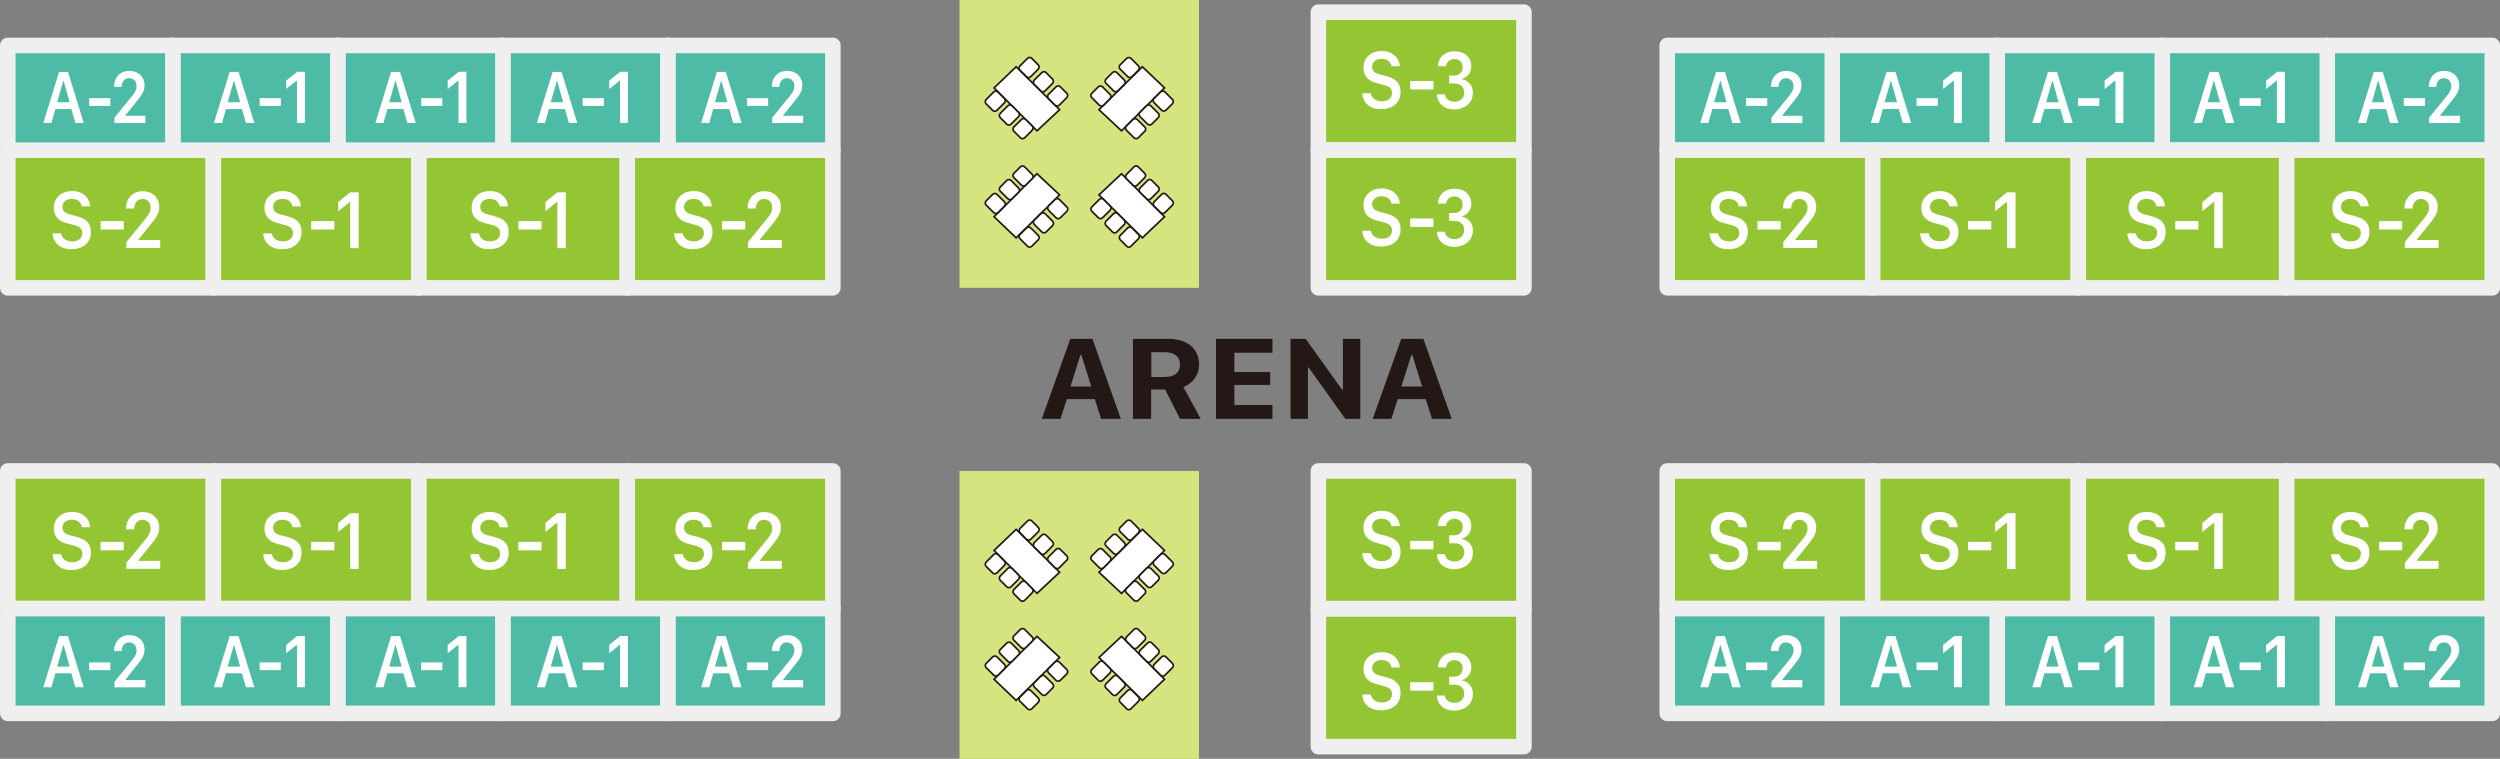 <?xml version="1.0" encoding="UTF-8"?>
<svg id="_レイヤー_2" data-name="レイヤー_2" xmlns="http://www.w3.org/2000/svg" viewBox="0 0 333.1 101.1">
  <rect x="0" y="0" width="333.1" height="101.1" fill="#808080" stroke="none"/>
  <defs>
    <style>
      .cls-1 {
        fill: #4ebba6;
      }

      .cls-1, .cls-2 {
        stroke: #efefef;
        stroke-linecap: round;
        stroke-linejoin: round;
        stroke-width: 2.07px;
      }

      .cls-3 {
        fill: #d6e480;
      }

      .cls-4 {
        fill: #231815;
      }

      .cls-5 {
        stroke: #231815;
        stroke-miterlimit: 10;
        stroke-width: .23px;
      }

      .cls-5, .cls-6 {
        fill: #fff;
      }

      .cls-2 {
        fill: #94c634;
      }
    </style>
  </defs>
  <g id="design">
    <g>
      <g>
        <g>
          <rect class="cls-2" x="1.04" y="20.01" width="27.39" height="18.34"/>
          <rect class="cls-2" x="28.42" y="20.01" width="27.39" height="18.34"/>
          <rect class="cls-2" x="55.81" y="20.01" width="27.77" height="18.34"/>
          <rect class="cls-2" x="83.58" y="20.01" width="27.39" height="18.34"/>
        </g>
        <g>
          <rect class="cls-2" x="1.04" y="62.75" width="27.39" height="18.34"/>
          <rect class="cls-2" x="28.42" y="62.75" width="27.39" height="18.34"/>
          <rect class="cls-2" x="55.81" y="62.75" width="27.77" height="18.34"/>
          <rect class="cls-2" x="83.58" y="62.75" width="27.39" height="18.34"/>
        </g>
        <g>
          <rect class="cls-1" x="88.98" y="6.05" width="21.99" height="13.96"/>
          <rect class="cls-1" x="66.99" y="6.05" width="21.99" height="13.96"/>
          <rect class="cls-1" x="45.01" y="6.05" width="21.99" height="13.96"/>
          <rect class="cls-1" x="23.02" y="6.05" width="21.99" height="13.96"/>
          <rect class="cls-1" x="1.04" y="6.05" width="21.99" height="13.96"/>
        </g>
        <g>
          <rect class="cls-1" x="88.98" y="81.09" width="21.99" height="13.96"/>
          <rect class="cls-1" x="66.99" y="81.09" width="21.99" height="13.96"/>
          <rect class="cls-1" x="45.01" y="81.09" width="21.99" height="13.96"/>
          <rect class="cls-1" x="23.02" y="81.09" width="21.99" height="13.96"/>
          <rect class="cls-1" x="1.04" y="81.09" width="21.99" height="13.96"/>
        </g>
        <g>
          <rect class="cls-2" x="222.14" y="62.75" width="27.39" height="18.34"/>
          <rect class="cls-2" x="249.52" y="62.75" width="27.39" height="18.34"/>
          <rect class="cls-2" x="276.91" y="62.75" width="27.77" height="18.34"/>
          <rect class="cls-2" x="304.68" y="62.75" width="27.39" height="18.34"/>
        </g>
        <g>
          <rect class="cls-1" x="310.08" y="6.05" width="21.99" height="13.96"/>
          <rect class="cls-1" x="288.1" y="6.05" width="21.99" height="13.96"/>
          <rect class="cls-1" x="266.11" y="6.05" width="21.99" height="13.96"/>
          <rect class="cls-1" x="244.12" y="6.05" width="21.99" height="13.96"/>
          <rect class="cls-1" x="222.14" y="6.05" width="21.99" height="13.96"/>
        </g>
        <g>
          <rect class="cls-1" x="310.08" y="81.09" width="21.99" height="13.96"/>
          <rect class="cls-1" x="288.1" y="81.09" width="21.99" height="13.96"/>
          <rect class="cls-1" x="266.11" y="81.09" width="21.99" height="13.96"/>
          <rect class="cls-1" x="244.12" y="81.09" width="21.99" height="13.96"/>
          <rect class="cls-1" x="222.14" y="81.09" width="21.99" height="13.96"/>
        </g>
        <g>
          <rect class="cls-2" x="222.14" y="20.01" width="27.39" height="18.34"/>
          <rect class="cls-2" x="249.52" y="20.01" width="27.39" height="18.34"/>
          <rect class="cls-2" x="276.91" y="20.01" width="27.77" height="18.34"/>
          <rect class="cls-2" x="304.68" y="20.01" width="27.39" height="18.34"/>
        </g>
        <g>
          <rect class="cls-2" x="175.66" y="1.62" width="27.39" height="18.34"/>
          <rect class="cls-2" x="175.66" y="20.01" width="27.39" height="18.34"/>
        </g>
        <g>
          <rect class="cls-2" x="175.66" y="62.75" width="27.39" height="18.34"/>
          <rect class="cls-2" x="175.66" y="81.14" width="27.39" height="18.34"/>
        </g>
        <rect class="cls-3" x="127.85" width="31.9" height="38.35"/>
        <rect class="cls-3" x="127.85" y="62.75" width="31.9" height="38.35"/>
        <g>
          <path class="cls-4" d="M138.81,55.81l3.8-10.66h2.95l3.78,10.66h-2.63l-.84-2.63h-3.73l-.84,2.63h-2.48ZM143.96,47.29l-1.33,4.21h2.77l-1.32-4.21h-.12Z"/>
          <path class="cls-4" d="M157.88,45.57c.61.28,1.08.68,1.4,1.19.32.51.48,1.11.48,1.8,0,.53-.1,1-.31,1.41-.21.41-.47.74-.79,1.01s-.65.46-.98.59l2.3,4.24h-2.75l-1.99-3.91h-1.86v3.91h-2.43v-10.66h4.69c.88,0,1.62.14,2.24.43ZM155.26,50.22c.59,0,1.06-.13,1.42-.4.36-.27.54-.67.54-1.21s-.18-.96-.54-1.25-.82-.43-1.39-.43h-1.89v3.3h1.87Z"/>
          <path class="cls-4" d="M169.54,55.81h-7.52v-10.66h7.52v1.85h-5.07v2.57h4.77v1.72h-4.77v2.67h5.07v1.85Z"/>
          <path class="cls-4" d="M171.95,55.81v-10.66h2.02l4.86,6.79h.1v-6.79h2.32v10.66h-2l-4.88-6.84h-.1v6.84h-2.32Z"/>
          <path class="cls-4" d="M182.9,55.81l3.8-10.66h2.95l3.78,10.66h-2.63l-.84-2.63h-3.73l-.84,2.63h-2.48ZM188.05,47.29l-1.33,4.21h2.77l-1.32-4.21h-.12Z"/>
        </g>
      </g>
      <g>
        <path class="cls-6" d="M71.53,91.57l2.1-6.81h1.19l2.1,6.81h-1.12l-.53-1.86h-2.13l-.53,1.86h-1.08ZM74.19,85.97l-.81,2.85h1.66l-.8-2.85h-.05Z"/>
        <path class="cls-6" d="M77.63,89.29v-1.03h2.83v1.03h-2.83Z"/>
        <path class="cls-6" d="M82.61,91.57v-5.64h-.05c-.16.12-.32.25-.47.37-.16.12-.31.25-.46.37-.15.12-.31.25-.46.37v-1.11c.24-.2.49-.4.73-.59.24-.19.49-.39.73-.59h1.04v6.81h-1.04Z"/>
      </g>
      <g>
        <path class="cls-6" d="M50.01,91.57l2.1-6.81h1.19l2.1,6.81h-1.12l-.53-1.86h-2.13l-.53,1.86h-1.08ZM52.67,85.97l-.81,2.85h1.66l-.8-2.85h-.05Z"/>
        <path class="cls-6" d="M56.11,89.29v-1.03h2.83v1.03h-2.83Z"/>
        <path class="cls-6" d="M61.09,91.57v-5.64h-.05c-.16.12-.32.25-.47.37-.16.12-.31.25-.46.37-.15.12-.31.25-.46.37v-1.11c.24-.2.49-.4.73-.59.24-.19.49-.39.73-.59h1.04v6.81h-1.04Z"/>
      </g>
      <g>
        <path class="cls-6" d="M28.5,91.57l2.1-6.81h1.19l2.1,6.81h-1.12l-.53-1.86h-2.13l-.53,1.86h-1.08ZM31.15,85.97l-.81,2.85h1.66l-.8-2.85h-.05Z"/>
        <path class="cls-6" d="M34.59,89.29v-1.03h2.83v1.03h-2.83Z"/>
        <path class="cls-6" d="M39.57,91.57v-5.64h-.05c-.16.12-.32.25-.47.37-.16.12-.31.25-.46.37-.15.12-.31.25-.46.37v-1.11c.24-.2.49-.4.73-.59.24-.19.49-.39.73-.59h1.04v6.81h-1.04Z"/>
      </g>
      <g>
        <path class="cls-6" d="M93.42,91.57l2.1-6.81h1.19l2.1,6.81h-1.12l-.53-1.86h-2.13l-.53,1.86h-1.08ZM96.07,85.97l-.81,2.85h1.66l-.8-2.85h-.05Z"/>
        <path class="cls-6" d="M99.52,89.29v-1.03h2.83v1.03h-2.83Z"/>
        <path class="cls-6" d="M102.84,86.74v-.06c0-.26.04-.51.13-.75.08-.24.21-.46.38-.66s.38-.35.64-.47c.25-.12.55-.17.89-.17.41,0,.77.08,1.07.25.3.17.54.39.7.68.17.28.25.61.25.97,0,.3-.05.57-.15.81-.1.24-.23.46-.39.68-.16.22-.33.44-.52.67l-1.49,1.86v.06h2.66v.97h-4.12v-.73l2.27-2.78c.11-.14.21-.28.32-.42s.19-.3.26-.47c.07-.17.1-.35.1-.55s-.04-.38-.13-.54-.2-.28-.35-.36c-.15-.09-.32-.13-.51-.13-.21,0-.39.05-.54.15-.15.1-.26.24-.34.4-.08.17-.12.35-.12.54v.06h-1.01Z"/>
      </g>
      <g>
        <path class="cls-6" d="M5.77,91.57l2.1-6.81h1.19l2.1,6.81h-1.12l-.53-1.86h-2.13l-.53,1.86h-1.08ZM8.43,85.97l-.81,2.85h1.66l-.8-2.85h-.05Z"/>
        <path class="cls-6" d="M11.87,89.29v-1.03h2.83v1.03h-2.83Z"/>
        <path class="cls-6" d="M15.2,86.74v-.06c0-.26.04-.51.13-.75.08-.24.21-.46.38-.66.17-.2.38-.35.64-.47.25-.12.55-.17.89-.17.41,0,.77.08,1.07.25.3.17.54.39.7.68.17.28.25.61.25.97,0,.3-.05.57-.15.81-.1.24-.23.46-.39.68-.16.22-.33.44-.52.67l-1.49,1.86v.06h2.66v.97h-4.12v-.73l2.27-2.78c.11-.14.21-.28.32-.42s.19-.3.26-.47c.07-.17.1-.35.1-.55s-.04-.38-.13-.54-.2-.28-.35-.36c-.15-.09-.32-.13-.51-.13-.21,0-.39.05-.54.15-.15.1-.26.24-.34.4-.08.17-.12.35-.12.54v.06h-1.01Z"/>
      </g>
      <g>
        <path class="cls-6" d="M182.64,30.74c.03.16.08.3.16.43.08.13.18.24.31.34.13.1.27.17.44.22s.36.08.56.08c.29,0,.54-.05.74-.14.2-.09.36-.23.46-.4.11-.17.16-.37.16-.59,0-.28-.09-.49-.26-.66-.17-.16-.44-.29-.8-.38l-1.09-.3c-.34-.09-.63-.22-.88-.4-.25-.18-.44-.4-.57-.67-.13-.27-.2-.58-.2-.94,0-.44.1-.82.31-1.16.21-.33.5-.59.86-.78.36-.19.78-.28,1.26-.28s.9.09,1.25.27c.35.18.63.43.83.73s.31.65.33,1.03h-1.11c-.03-.2-.11-.37-.22-.52-.11-.15-.26-.27-.45-.35-.18-.08-.4-.12-.65-.12-.38,0-.69.1-.92.3-.23.2-.34.46-.34.79,0,.24.08.44.24.6s.39.28.69.36l1.08.29c.37.1.69.23.96.41.26.17.47.4.61.66.14.27.21.6.21,1,0,.46-.1.86-.31,1.2-.21.35-.5.61-.89.8-.39.19-.85.29-1.4.29-.4,0-.75-.05-1.05-.16s-.56-.26-.77-.45c-.21-.19-.38-.42-.49-.67-.12-.26-.18-.54-.2-.83h1.13Z"/>
        <path class="cls-6" d="M187.9,30.23v-1.12h3.09v1.12h-3.09Z"/>
        <path class="cls-6" d="M193.08,28.38h.7c.21,0,.41-.05.58-.14.17-.1.3-.23.39-.4s.14-.37.14-.58c0-.33-.1-.59-.31-.79-.21-.2-.47-.3-.8-.3-.16,0-.31.03-.44.08-.13.05-.25.12-.34.21-.1.09-.17.2-.23.31-.06.12-.09.24-.1.36h-1.08c0-.27.06-.53.16-.76.1-.24.24-.45.43-.63.19-.18.42-.33.69-.43.27-.1.58-.16.94-.16.45,0,.84.08,1.17.24.33.17.58.4.77.69.18.29.28.62.29.99,0,.35-.06.65-.2.9-.14.25-.3.44-.5.58s-.38.23-.54.26v.07c.2.02.41.1.63.23.22.13.41.32.57.58.16.25.24.58.25.97,0,.34-.05.64-.18.92-.13.28-.3.51-.53.7-.23.19-.49.34-.79.45-.3.1-.62.16-.97.16-.48,0-.89-.09-1.24-.27-.34-.18-.61-.43-.79-.73-.19-.31-.28-.64-.29-1.01h1.06c.02.19.08.35.19.5.11.15.26.26.45.35.18.09.39.13.63.13.27,0,.5-.05.7-.16.2-.11.35-.25.45-.44.11-.19.16-.4.15-.63,0-.24-.05-.45-.16-.63s-.25-.32-.44-.42c-.19-.1-.41-.15-.66-.15h-.74v-1.02Z"/>
      </g>
      <g>
        <path class="cls-6" d="M182.64,12.43c.03.16.08.3.16.43.08.13.18.24.31.34.13.1.27.17.44.22s.36.08.56.08c.29,0,.54-.05.74-.14.2-.09.36-.23.46-.4.11-.17.16-.37.16-.59,0-.28-.09-.49-.26-.66-.17-.16-.44-.29-.8-.38l-1.09-.3c-.34-.09-.63-.22-.88-.4-.25-.18-.44-.4-.57-.67-.13-.27-.2-.58-.2-.94,0-.44.1-.82.31-1.16.21-.33.5-.59.86-.78.36-.19.78-.28,1.26-.28s.9.09,1.25.27c.35.18.63.43.83.73s.31.65.33,1.03h-1.11c-.03-.2-.11-.37-.22-.52-.11-.15-.26-.27-.45-.35-.18-.08-.4-.12-.65-.12-.38,0-.69.1-.92.3-.23.2-.34.46-.34.79,0,.24.08.44.24.6s.39.28.69.36l1.08.29c.37.1.69.23.96.41.26.17.47.4.61.66.14.27.21.6.21,1,0,.46-.1.86-.31,1.2-.21.35-.5.61-.89.8-.39.19-.85.29-1.4.29-.4,0-.75-.05-1.05-.16s-.56-.26-.77-.45c-.21-.19-.38-.42-.49-.67-.12-.26-.18-.54-.2-.83h1.13Z"/>
        <path class="cls-6" d="M187.9,11.92v-1.12h3.09v1.12h-3.09Z"/>
        <path class="cls-6" d="M193.08,10.07h.7c.21,0,.41-.05.58-.14.17-.1.3-.23.39-.4s.14-.37.14-.58c0-.33-.1-.59-.31-.79-.21-.2-.47-.3-.8-.3-.16,0-.31.03-.44.08-.13.05-.25.12-.34.21-.1.09-.17.2-.23.31-.06.12-.09.24-.1.36h-1.08c0-.27.06-.53.16-.76.1-.24.24-.45.43-.63.19-.18.42-.33.69-.43.27-.1.58-.16.94-.16.45,0,.84.08,1.17.24.33.17.58.4.77.69.18.29.28.62.29.99,0,.35-.06.65-.2.9-.14.25-.3.44-.5.58s-.38.23-.54.26v.07c.2.02.41.1.63.23.22.13.41.32.57.58.16.25.24.58.25.97,0,.34-.05.64-.18.92-.13.28-.3.51-.53.7-.23.19-.49.34-.79.45-.3.1-.62.16-.97.16-.48,0-.89-.09-1.24-.27-.34-.18-.61-.43-.79-.73-.19-.31-.28-.64-.29-1.01h1.06c.02.19.08.35.19.5.11.15.26.26.45.35.18.09.39.13.63.13.27,0,.5-.05.7-.16.2-.11.35-.25.45-.44.11-.19.16-.4.15-.63,0-.24-.05-.45-.16-.63s-.25-.32-.44-.42c-.19-.1-.41-.15-.66-.15h-.74v-1.02Z"/>
      </g>
      <g>
        <path class="cls-6" d="M182.64,92.53c.03.16.08.3.16.43.08.13.18.24.31.34.13.1.27.17.44.22s.36.08.56.08c.29,0,.54-.05.74-.14.2-.09.36-.23.46-.4.11-.17.16-.37.16-.59,0-.28-.09-.49-.26-.66-.17-.16-.44-.29-.8-.38l-1.09-.3c-.34-.09-.63-.22-.88-.4-.25-.18-.44-.4-.57-.67-.13-.27-.2-.58-.2-.94,0-.44.1-.82.31-1.16.21-.33.5-.59.86-.78.36-.19.78-.28,1.26-.28s.9.09,1.25.27c.35.18.63.43.83.73s.31.65.33,1.03h-1.11c-.03-.2-.11-.37-.22-.52-.11-.15-.26-.27-.45-.35-.18-.08-.4-.12-.65-.12-.38,0-.69.1-.92.3-.23.2-.34.46-.34.79,0,.24.08.44.24.6s.39.28.69.36l1.08.29c.37.1.69.23.96.41.26.17.47.4.61.66.14.27.21.6.21,1,0,.46-.1.86-.31,1.2-.21.35-.5.61-.89.8-.39.19-.85.29-1.4.29-.4,0-.75-.05-1.05-.16s-.56-.26-.77-.45c-.21-.19-.38-.42-.49-.67-.12-.26-.18-.54-.2-.83h1.13Z"/>
        <path class="cls-6" d="M187.9,92.02v-1.12h3.09v1.12h-3.09Z"/>
        <path class="cls-6" d="M193.08,90.17h.7c.21,0,.41-.05.58-.14.17-.1.3-.23.39-.4s.14-.37.14-.58c0-.33-.1-.59-.31-.79-.21-.2-.47-.3-.8-.3-.16,0-.31.03-.44.08-.13.05-.25.12-.34.21-.1.09-.17.2-.23.31-.06.12-.09.24-.1.36h-1.08c0-.27.06-.53.16-.76.1-.24.24-.45.43-.63.19-.18.42-.33.69-.43.27-.1.58-.16.94-.16.45,0,.84.08,1.17.24.33.17.58.4.77.69.18.29.28.62.29.99,0,.35-.06.65-.2.9-.14.25-.3.44-.5.58s-.38.23-.54.26v.07c.2.02.41.1.63.23.22.13.41.32.57.58.16.25.24.58.25.97,0,.34-.05.64-.18.92-.13.28-.3.51-.53.7-.23.19-.49.34-.79.45-.3.1-.62.16-.97.16-.48,0-.89-.09-1.24-.27-.34-.18-.61-.43-.79-.73-.19-.31-.28-.64-.29-1.01h1.06c.02.19.08.35.19.5.11.15.26.26.45.35.18.09.39.13.63.13.27,0,.5-.05.7-.16.2-.11.35-.25.45-.44.11-.19.16-.4.15-.63,0-.24-.05-.45-.16-.63s-.25-.32-.44-.42c-.19-.1-.41-.15-.66-.15h-.74v-1.02Z"/>
      </g>
      <g>
        <path class="cls-6" d="M182.64,73.7c.03.16.08.3.16.43.08.13.18.24.31.34.13.1.27.17.44.22s.36.08.56.08c.29,0,.54-.05.74-.14.2-.09.36-.23.46-.4.11-.17.16-.37.16-.59,0-.28-.09-.49-.26-.66-.17-.16-.44-.29-.8-.38l-1.09-.3c-.34-.09-.63-.22-.88-.4-.25-.18-.44-.4-.57-.67-.13-.27-.2-.58-.2-.94,0-.44.1-.82.31-1.16.21-.33.5-.59.86-.78.36-.19.78-.28,1.26-.28s.9.09,1.25.27c.35.18.63.43.83.73s.31.65.33,1.03h-1.11c-.03-.2-.11-.37-.22-.52-.11-.15-.26-.27-.45-.35-.18-.08-.4-.12-.65-.12-.38,0-.69.1-.92.3-.23.2-.34.46-.34.79,0,.24.08.44.24.6s.39.28.69.36l1.08.29c.37.1.69.23.96.41.26.17.47.4.61.66.14.27.21.6.21,1,0,.46-.1.86-.31,1.2-.21.35-.5.61-.89.8-.39.19-.85.29-1.4.29-.4,0-.75-.05-1.05-.16s-.56-.26-.77-.45c-.21-.19-.38-.42-.49-.67-.12-.26-.18-.54-.2-.83h1.13Z"/>
        <path class="cls-6" d="M187.9,73.19v-1.12h3.09v1.12h-3.09Z"/>
        <path class="cls-6" d="M193.08,71.33h.7c.21,0,.41-.05.58-.14.17-.1.3-.23.39-.4s.14-.37.14-.58c0-.33-.1-.59-.31-.79-.21-.2-.47-.3-.8-.3-.16,0-.31.03-.44.08-.13.05-.25.12-.34.21-.1.09-.17.2-.23.31-.06.12-.09.24-.1.36h-1.08c0-.27.06-.53.16-.76.1-.24.24-.45.43-.63.19-.18.42-.33.69-.43.27-.1.58-.16.94-.16.45,0,.84.08,1.17.24.33.17.58.4.77.69.18.29.28.62.29.99,0,.35-.06.65-.2.9-.14.25-.3.44-.5.58s-.38.23-.54.26v.07c.2.02.41.1.63.23.22.13.41.32.57.58.16.25.24.58.25.97,0,.34-.05.64-.18.92-.13.28-.3.51-.53.7-.23.19-.49.34-.79.45-.3.1-.62.16-.97.16-.48,0-.89-.09-1.24-.27-.34-.18-.61-.43-.79-.73-.19-.31-.28-.64-.29-1.01h1.06c.02.19.08.35.19.5.11.15.26.26.45.35.18.09.39.13.63.13.27,0,.5-.05.7-.16.2-.11.35-.25.45-.44.11-.19.16-.4.15-.63,0-.24-.05-.45-.16-.63s-.25-.32-.44-.42c-.19-.1-.41-.15-.66-.15h-.74v-1.02Z"/>
      </g>
      <g>
        <path class="cls-6" d="M8.14,73.84c.03.16.08.3.16.43.08.13.18.24.31.34.13.1.27.17.44.22s.36.08.56.08c.29,0,.54-.05.74-.14.2-.09.36-.23.46-.4.11-.17.16-.37.16-.59,0-.28-.09-.49-.26-.66-.17-.16-.44-.29-.8-.38l-1.09-.3c-.34-.09-.63-.22-.88-.4-.25-.18-.44-.4-.57-.67-.13-.27-.2-.58-.2-.94,0-.44.1-.82.31-1.16.21-.33.5-.59.86-.78.36-.19.78-.28,1.26-.28s.9.09,1.25.27c.35.18.63.43.83.73s.31.65.33,1.03h-1.11c-.03-.2-.11-.37-.22-.52-.11-.15-.26-.27-.45-.35-.18-.08-.4-.12-.65-.12-.38,0-.69.1-.92.3-.23.2-.34.46-.34.79,0,.24.08.44.24.6s.39.28.69.36l1.08.29c.37.1.69.23.96.41.26.17.47.4.61.66.14.27.21.6.21,1,0,.46-.1.86-.31,1.2-.21.35-.5.61-.89.8s-.85.29-1.4.29c-.4,0-.75-.05-1.05-.16s-.56-.26-.77-.45c-.21-.19-.38-.42-.49-.67-.12-.26-.18-.54-.2-.83h1.13Z"/>
        <path class="cls-6" d="M13.4,73.32v-1.12h3.09v1.12h-3.09Z"/>
        <path class="cls-6" d="M16.79,70.54v-.07c0-.28.05-.56.14-.82.09-.26.23-.5.42-.72.19-.21.42-.38.69-.51s.6-.19.97-.19c.45,0,.84.09,1.17.27.33.18.58.43.77.74.18.31.27.66.27,1.05,0,.33-.05.62-.16.88-.11.26-.25.51-.43.74-.18.24-.36.48-.56.73l-1.63,2.02v.07h2.9v1.06h-4.5v-.8l2.48-3.03c.12-.15.23-.3.35-.46.12-.16.21-.33.29-.51.08-.18.11-.38.11-.6s-.05-.42-.14-.59c-.09-.17-.22-.3-.38-.4-.16-.09-.35-.14-.56-.14-.23,0-.42.06-.59.17-.16.11-.29.26-.38.44-.09.18-.13.38-.13.59v.07h-1.1Z"/>
      </g>
      <g>
        <path class="cls-6" d="M36.21,73.84c.03.16.08.3.16.43.08.13.18.24.31.34.13.1.27.17.44.22s.36.08.56.08c.29,0,.54-.05.74-.14.2-.09.36-.23.46-.4.11-.17.16-.37.16-.59,0-.28-.09-.49-.26-.66-.17-.16-.44-.29-.8-.38l-1.09-.3c-.34-.09-.63-.22-.88-.4-.25-.18-.44-.4-.57-.67-.13-.27-.2-.58-.2-.94,0-.44.1-.82.31-1.16.21-.33.5-.59.86-.78.36-.19.78-.28,1.26-.28s.9.09,1.25.27c.35.18.63.43.83.73s.31.65.33,1.03h-1.11c-.03-.2-.11-.37-.22-.52-.11-.15-.26-.27-.45-.35-.18-.08-.4-.12-.65-.12-.38,0-.69.1-.92.3-.23.2-.34.46-.34.79,0,.24.08.44.24.6s.39.28.69.36l1.08.29c.37.1.69.23.96.41.26.17.47.4.61.66.14.27.21.6.21,1,0,.46-.1.86-.31,1.2-.21.35-.5.61-.89.8s-.85.29-1.4.29c-.4,0-.75-.05-1.05-.16s-.56-.26-.77-.45c-.21-.19-.38-.42-.49-.67-.12-.26-.18-.54-.2-.83h1.13Z"/>
        <path class="cls-6" d="M41.46,73.32v-1.12h3.09v1.12h-3.09Z"/>
        <path class="cls-6" d="M46.66,75.81v-6.16h-.06c-.17.13-.34.27-.51.41s-.34.27-.51.41c-.17.14-.34.27-.51.41v-1.21c.26-.22.53-.43.79-.65.26-.21.53-.43.79-.64h1.14v7.43h-1.14Z"/>
      </g>
      <g>
        <path class="cls-6" d="M63.81,73.84c.03.16.08.3.16.43.08.13.18.24.31.34.13.1.27.17.44.22s.36.08.56.08c.29,0,.54-.05.74-.14.2-.09.36-.23.46-.4.11-.17.16-.37.16-.59,0-.28-.09-.49-.26-.66-.17-.16-.44-.29-.8-.38l-1.09-.3c-.34-.09-.63-.22-.88-.4-.25-.18-.44-.4-.57-.67-.13-.27-.2-.58-.2-.94,0-.44.1-.82.31-1.16.21-.33.5-.59.86-.78.36-.19.78-.28,1.26-.28s.9.09,1.25.27c.35.18.63.43.83.73s.31.65.33,1.03h-1.11c-.03-.2-.11-.37-.22-.52-.11-.15-.26-.27-.45-.35-.18-.08-.4-.12-.65-.12-.38,0-.69.1-.92.3-.23.2-.34.46-.34.79,0,.24.08.44.24.6s.39.28.69.36l1.08.29c.37.1.69.23.96.41.26.17.47.4.61.66.14.27.21.6.21,1,0,.46-.1.86-.31,1.2-.21.35-.5.61-.89.8s-.85.29-1.4.29c-.4,0-.75-.05-1.05-.16s-.56-.26-.77-.45c-.21-.19-.38-.42-.49-.67-.12-.26-.18-.54-.2-.83h1.13Z"/>
        <path class="cls-6" d="M69.07,73.32v-1.12h3.09v1.12h-3.09Z"/>
        <path class="cls-6" d="M74.26,75.81v-6.16h-.06c-.17.13-.34.27-.51.41s-.34.27-.51.41c-.17.14-.34.27-.51.41v-1.21c.26-.22.53-.43.79-.65.26-.21.53-.43.79-.64h1.14v7.43h-1.14Z"/>
      </g>
      <g>
        <path class="cls-6" d="M90.96,73.84c.03.16.08.3.16.43.08.13.18.24.31.34.13.1.27.17.44.22s.36.08.56.08c.29,0,.54-.05.74-.14.2-.09.36-.23.46-.4.11-.17.16-.37.16-.59,0-.28-.09-.49-.26-.66-.17-.16-.44-.29-.8-.38l-1.09-.3c-.34-.09-.63-.22-.88-.4-.25-.18-.44-.4-.57-.67-.13-.27-.2-.58-.2-.94,0-.44.1-.82.31-1.16.21-.33.5-.59.86-.78.36-.19.78-.28,1.26-.28s.9.09,1.25.27c.35.18.63.43.83.73s.31.65.33,1.03h-1.11c-.03-.2-.11-.37-.22-.52-.11-.15-.26-.27-.45-.35-.18-.08-.4-.12-.65-.12-.38,0-.69.1-.92.3-.23.2-.34.46-.34.79,0,.24.08.44.24.6s.39.28.69.36l1.08.29c.37.1.69.23.96.41.26.17.47.4.61.66.14.27.21.6.21,1,0,.46-.1.86-.31,1.2-.21.35-.5.61-.89.8s-.85.29-1.4.29c-.4,0-.75-.05-1.05-.16s-.56-.26-.77-.45c-.21-.19-.38-.42-.49-.67-.12-.26-.18-.54-.2-.83h1.13Z"/>
        <path class="cls-6" d="M96.21,73.32v-1.12h3.09v1.12h-3.09Z"/>
        <path class="cls-6" d="M99.61,70.54v-.07c0-.28.05-.56.14-.82.09-.26.23-.5.42-.72.19-.21.42-.38.69-.51s.6-.19.97-.19c.45,0,.84.09,1.17.27.33.18.58.43.77.74.18.31.27.66.27,1.05,0,.33-.05.62-.16.88-.11.26-.25.51-.43.74-.18.24-.36.48-.56.73l-1.63,2.02v.07h2.9v1.06h-4.5v-.8l2.48-3.03c.12-.15.23-.3.35-.46.12-.16.21-.33.29-.51.08-.18.11-.38.11-.6s-.05-.42-.14-.59c-.09-.17-.22-.3-.38-.4-.16-.09-.35-.14-.56-.14-.23,0-.42.06-.59.17-.16.11-.29.26-.38.44-.09.18-.13.38-.13.59v.07h-1.1Z"/>
      </g>
      <g>
        <path class="cls-6" d="M71.53,16.39l2.1-6.81h1.19l2.1,6.81h-1.12l-.53-1.86h-2.13l-.53,1.86h-1.08ZM74.19,10.78l-.81,2.85h1.66l-.8-2.85h-.05Z"/>
        <path class="cls-6" d="M77.63,14.11v-1.03h2.83v1.03h-2.83Z"/>
        <path class="cls-6" d="M82.61,16.39v-5.64h-.05c-.16.12-.32.25-.47.37-.16.12-.31.25-.46.37-.15.12-.31.25-.46.37v-1.11c.24-.2.49-.4.73-.59.24-.19.49-.39.73-.59h1.04v6.81h-1.04Z"/>
      </g>
      <g>
        <path class="cls-6" d="M50.01,16.39l2.1-6.81h1.19l2.1,6.81h-1.12l-.53-1.86h-2.13l-.53,1.86h-1.08ZM52.67,10.78l-.81,2.85h1.66l-.8-2.85h-.05Z"/>
        <path class="cls-6" d="M56.11,14.11v-1.03h2.83v1.03h-2.83Z"/>
        <path class="cls-6" d="M61.09,16.39v-5.64h-.05c-.16.12-.32.25-.47.37-.16.12-.31.25-.46.37-.15.12-.31.25-.46.37v-1.11c.24-.2.49-.4.73-.59.24-.19.49-.39.73-.59h1.04v6.81h-1.04Z"/>
      </g>
      <g>
        <path class="cls-6" d="M28.5,16.39l2.1-6.81h1.19l2.1,6.81h-1.12l-.53-1.86h-2.13l-.53,1.86h-1.08ZM31.15,10.78l-.81,2.85h1.66l-.8-2.85h-.05Z"/>
        <path class="cls-6" d="M34.59,14.11v-1.03h2.83v1.03h-2.83Z"/>
        <path class="cls-6" d="M39.57,16.39v-5.64h-.05c-.16.12-.32.25-.47.37-.16.12-.31.25-.46.37-.15.12-.31.25-.46.37v-1.11c.24-.2.49-.4.73-.59.24-.19.49-.39.73-.59h1.04v6.81h-1.04Z"/>
      </g>
      <g>
        <path class="cls-6" d="M93.42,16.39l2.1-6.81h1.19l2.1,6.81h-1.12l-.53-1.86h-2.13l-.53,1.86h-1.08ZM96.07,10.78l-.81,2.85h1.66l-.8-2.85h-.05Z"/>
        <path class="cls-6" d="M99.52,14.11v-1.03h2.83v1.03h-2.83Z"/>
        <path class="cls-6" d="M102.84,11.56v-.06c0-.26.04-.51.13-.75.08-.24.21-.46.38-.66s.38-.35.64-.47c.25-.12.55-.17.89-.17.41,0,.77.08,1.07.25.3.17.54.39.7.68.17.28.25.61.25.97,0,.3-.05.57-.15.81-.1.24-.23.46-.39.68-.16.22-.33.44-.52.67l-1.49,1.86v.06h2.66v.97h-4.12v-.73l2.27-2.78c.11-.14.21-.28.32-.42s.19-.3.26-.47c.07-.17.1-.35.1-.55s-.04-.38-.13-.54-.2-.28-.35-.36c-.15-.09-.32-.13-.51-.13-.21,0-.39.05-.54.15-.15.1-.26.24-.34.4-.08.17-.12.35-.12.54v.06h-1.01Z"/>
      </g>
      <g>
        <path class="cls-6" d="M5.77,16.39l2.1-6.81h1.19l2.1,6.81h-1.12l-.53-1.86h-2.13l-.53,1.86h-1.08ZM8.43,10.78l-.81,2.85h1.66l-.8-2.85h-.05Z"/>
        <path class="cls-6" d="M11.87,14.11v-1.03h2.83v1.03h-2.83Z"/>
        <path class="cls-6" d="M15.2,11.56v-.06c0-.26.04-.51.13-.75.08-.24.21-.46.38-.66.17-.2.38-.35.64-.47.25-.12.55-.17.89-.17.41,0,.77.08,1.07.25.3.17.54.39.7.68.17.28.25.61.25.97,0,.3-.05.57-.15.81-.1.24-.23.46-.39.68-.16.22-.33.44-.52.67l-1.49,1.86v.06h2.66v.97h-4.12v-.73l2.27-2.78c.11-.14.21-.28.32-.42s.19-.3.26-.47c.07-.17.1-.35.1-.55s-.04-.38-.13-.54-.2-.28-.35-.36c-.15-.09-.32-.13-.51-.13-.21,0-.39.05-.54.15-.15.1-.26.24-.34.4-.08.17-.12.35-.12.54v.06h-1.01Z"/>
      </g>
      <g>
        <path class="cls-6" d="M8.14,31.09c.03.16.08.3.16.43.08.13.18.24.31.34.13.1.27.17.44.22s.36.08.56.08c.29,0,.54-.05.74-.14.2-.09.36-.23.46-.4.11-.17.16-.37.16-.59,0-.28-.09-.49-.26-.66-.17-.16-.44-.29-.8-.38l-1.09-.3c-.34-.09-.63-.22-.88-.4-.25-.18-.44-.4-.57-.67-.13-.27-.2-.58-.2-.94,0-.44.1-.82.31-1.16.21-.33.5-.59.86-.78.36-.19.78-.28,1.26-.28s.9.09,1.25.27c.35.18.63.43.83.73s.31.65.33,1.03h-1.11c-.03-.2-.11-.37-.22-.52-.11-.15-.26-.27-.45-.35-.18-.08-.4-.12-.65-.12-.38,0-.69.1-.92.3-.23.2-.34.46-.34.79,0,.24.08.44.24.6s.39.28.69.36l1.08.29c.37.1.69.23.96.41.26.17.47.4.61.66.14.27.21.6.21,1,0,.46-.1.86-.31,1.2-.21.35-.5.61-.89.8s-.85.29-1.4.29c-.4,0-.75-.05-1.05-.16s-.56-.26-.77-.45c-.21-.19-.38-.42-.49-.67-.12-.26-.18-.54-.2-.83h1.13Z"/>
        <path class="cls-6" d="M13.4,30.58v-1.12h3.09v1.12h-3.09Z"/>
        <path class="cls-6" d="M16.79,27.79v-.07c0-.28.05-.56.14-.82.09-.26.23-.5.42-.72.19-.21.42-.38.69-.51s.6-.19.97-.19c.45,0,.84.09,1.17.27.33.18.58.43.77.74.18.31.27.66.27,1.05,0,.33-.05.62-.16.88-.11.26-.25.51-.43.74-.18.24-.36.48-.56.73l-1.63,2.02v.07h2.9v1.06h-4.5v-.8l2.48-3.03c.12-.15.23-.3.35-.46.12-.16.21-.33.29-.51.08-.18.11-.38.11-.6s-.05-.42-.14-.59c-.09-.17-.22-.3-.38-.4-.16-.09-.35-.14-.56-.14-.23,0-.42.06-.59.17-.16.11-.29.26-.38.44-.09.18-.13.38-.13.59v.07h-1.1Z"/>
      </g>
      <g>
        <path class="cls-6" d="M36.21,31.09c.03.16.08.3.16.43.08.13.18.24.31.34.13.1.27.17.44.22s.36.08.56.08c.29,0,.54-.05.74-.14.2-.09.36-.23.46-.4.11-.17.16-.37.16-.59,0-.28-.09-.49-.26-.66-.17-.16-.44-.29-.8-.38l-1.09-.3c-.34-.09-.63-.22-.88-.4-.25-.18-.44-.4-.57-.67-.13-.27-.2-.58-.2-.94,0-.44.1-.82.31-1.16.21-.33.5-.59.86-.78.36-.19.78-.28,1.26-.28s.9.09,1.25.27c.35.18.63.43.83.73s.31.65.33,1.03h-1.11c-.03-.2-.11-.37-.22-.52-.11-.15-.26-.27-.45-.35-.18-.08-.4-.12-.65-.12-.38,0-.69.1-.92.3-.23.2-.34.46-.34.79,0,.24.08.44.24.6s.39.28.69.36l1.08.29c.37.1.69.23.96.41.26.17.47.4.61.66.14.27.21.6.21,1,0,.46-.1.86-.31,1.2-.21.35-.5.61-.89.8s-.85.29-1.4.29c-.4,0-.75-.05-1.05-.16s-.56-.26-.77-.45c-.21-.19-.38-.42-.49-.67-.12-.26-.18-.54-.2-.83h1.13Z"/>
        <path class="cls-6" d="M41.46,30.58v-1.12h3.09v1.12h-3.09Z"/>
        <path class="cls-6" d="M46.66,33.06v-6.16h-.06c-.17.13-.34.27-.51.41s-.34.27-.51.41c-.17.14-.34.27-.51.41v-1.21c.26-.22.53-.43.79-.65.26-.21.53-.43.79-.64h1.14v7.43h-1.14Z"/>
      </g>
      <g>
        <path class="cls-6" d="M63.81,31.09c.03.16.08.3.16.43.08.13.18.24.31.34.13.1.27.17.44.22s.36.08.56.08c.29,0,.54-.05.74-.14.2-.09.36-.23.46-.4.11-.17.16-.37.16-.59,0-.28-.09-.49-.26-.66-.17-.16-.44-.29-.8-.38l-1.09-.3c-.34-.09-.63-.22-.88-.4-.25-.18-.44-.4-.57-.67-.13-.27-.2-.58-.2-.94,0-.44.1-.82.31-1.16.21-.33.5-.59.86-.78.36-.19.78-.28,1.26-.28s.9.09,1.25.27c.35.18.63.43.83.73s.31.65.33,1.03h-1.11c-.03-.2-.11-.37-.22-.52-.11-.15-.26-.27-.45-.35-.18-.08-.4-.12-.65-.12-.38,0-.69.1-.92.3-.23.2-.34.46-.34.79,0,.24.08.44.24.6s.39.28.69.36l1.08.29c.37.1.69.23.96.41.26.17.47.4.61.66.14.27.21.6.21,1,0,.46-.1.86-.31,1.2-.21.35-.5.61-.89.8s-.85.29-1.4.29c-.4,0-.75-.05-1.05-.16s-.56-.26-.77-.45c-.21-.19-.38-.42-.49-.67-.12-.26-.18-.54-.2-.83h1.13Z"/>
        <path class="cls-6" d="M69.07,30.58v-1.12h3.09v1.12h-3.09Z"/>
        <path class="cls-6" d="M74.26,33.06v-6.16h-.06c-.17.13-.34.27-.51.41s-.34.27-.51.41c-.17.14-.34.27-.51.41v-1.21c.26-.22.53-.43.79-.65.26-.21.53-.43.79-.64h1.14v7.43h-1.14Z"/>
      </g>
      <g>
        <path class="cls-6" d="M90.96,31.09c.03.16.08.3.16.43.08.13.18.24.31.34.13.1.27.17.44.22s.36.08.56.08c.29,0,.54-.05.74-.14.2-.09.36-.23.46-.4.11-.17.16-.37.16-.59,0-.28-.09-.49-.26-.66-.17-.16-.44-.29-.8-.38l-1.09-.3c-.34-.09-.63-.22-.88-.4-.25-.18-.44-.4-.57-.67-.13-.27-.2-.58-.2-.94,0-.44.1-.82.31-1.16.21-.33.5-.59.86-.78.36-.19.78-.28,1.26-.28s.9.09,1.25.27c.35.18.63.43.83.73s.31.65.33,1.03h-1.11c-.03-.2-.11-.37-.22-.52-.11-.15-.26-.27-.45-.35-.18-.08-.4-.12-.65-.12-.38,0-.69.1-.92.3-.23.2-.34.46-.34.79,0,.24.08.44.24.6s.39.28.69.36l1.08.29c.37.1.69.23.96.41.26.17.47.4.61.66.14.27.21.6.21,1,0,.46-.1.86-.31,1.2-.21.35-.5.61-.89.8s-.85.29-1.4.29c-.4,0-.75-.05-1.05-.16s-.56-.26-.77-.45c-.21-.19-.38-.42-.49-.67-.12-.26-.18-.54-.2-.83h1.13Z"/>
        <path class="cls-6" d="M96.21,30.58v-1.12h3.09v1.12h-3.09Z"/>
        <path class="cls-6" d="M99.61,27.79v-.07c0-.28.05-.56.14-.82.09-.26.23-.5.42-.72.19-.21.42-.38.69-.51s.6-.19.97-.19c.45,0,.84.09,1.17.27.33.18.58.43.77.74.18.31.27.66.27,1.05,0,.33-.05.62-.16.88-.11.26-.25.51-.43.74-.18.24-.36.48-.56.73l-1.63,2.02v.07h2.9v1.06h-4.5v-.8l2.48-3.03c.12-.15.23-.3.35-.46.12-.16.21-.33.29-.51.08-.18.11-.38.11-.6s-.05-.42-.14-.59c-.09-.17-.22-.3-.38-.4-.16-.09-.35-.14-.56-.14-.23,0-.42.06-.59.17-.16.11-.29.26-.38.44-.09.18-.13.38-.13.59v.07h-1.1Z"/>
      </g>
      <g>
        <path class="cls-6" d="M292.3,91.57l2.1-6.81h1.19l2.1,6.81h-1.12l-.53-1.86h-2.13l-.53,1.86h-1.08ZM294.95,85.97l-.81,2.85h1.66l-.8-2.85h-.05Z"/>
        <path class="cls-6" d="M298.4,89.29v-1.03h2.83v1.03h-2.83Z"/>
        <path class="cls-6" d="M303.38,91.57v-5.64h-.05c-.16.12-.32.25-.47.37-.16.12-.31.25-.46.37-.15.12-.31.25-.46.37v-1.11c.24-.2.49-.4.73-.59.24-.19.49-.39.73-.59h1.04v6.81h-1.04Z"/>
      </g>
      <g>
        <path class="cls-6" d="M270.78,91.57l2.1-6.81h1.19l2.1,6.81h-1.12l-.53-1.86h-2.13l-.53,1.86h-1.08ZM273.44,85.97l-.81,2.85h1.66l-.8-2.85h-.05Z"/>
        <path class="cls-6" d="M276.88,89.29v-1.03h2.83v1.03h-2.83Z"/>
        <path class="cls-6" d="M281.86,91.57v-5.64h-.05c-.16.12-.32.25-.47.37-.16.12-.31.25-.46.37-.15.12-.31.25-.46.37v-1.11c.24-.2.49-.4.73-.59.24-.19.49-.39.73-.59h1.04v6.81h-1.04Z"/>
      </g>
      <g>
        <path class="cls-6" d="M249.26,91.57l2.1-6.81h1.19l2.1,6.81h-1.12l-.53-1.86h-2.13l-.53,1.86h-1.08ZM251.92,85.97l-.81,2.85h1.66l-.8-2.85h-.05Z"/>
        <path class="cls-6" d="M255.36,89.29v-1.03h2.83v1.03h-2.83Z"/>
        <path class="cls-6" d="M260.34,91.57v-5.64h-.05c-.16.12-.32.25-.47.37-.16.12-.31.25-.46.37-.15.12-.31.25-.46.37v-1.11c.24-.2.49-.4.73-.59.24-.19.49-.39.73-.59h1.04v6.81h-1.04Z"/>
      </g>
      <g>
        <path class="cls-6" d="M314.18,91.57l2.1-6.81h1.19l2.1,6.81h-1.12l-.53-1.86h-2.13l-.53,1.86h-1.08ZM316.84,85.97l-.81,2.85h1.66l-.8-2.85h-.05Z"/>
        <path class="cls-6" d="M320.28,89.29v-1.03h2.83v1.03h-2.83Z"/>
        <path class="cls-6" d="M323.61,86.74v-.06c0-.26.04-.51.13-.75.08-.24.21-.46.38-.66s.38-.35.64-.47c.25-.12.55-.17.89-.17.41,0,.77.08,1.07.25.3.17.54.39.7.68.17.28.25.61.25.97,0,.3-.05.57-.15.81-.1.24-.23.46-.39.68-.16.22-.33.44-.52.67l-1.49,1.86v.06h2.66v.97h-4.12v-.73l2.27-2.78c.11-.14.21-.28.32-.42s.19-.3.26-.47c.07-.17.1-.35.1-.55s-.04-.38-.13-.54-.2-.28-.35-.36c-.15-.09-.32-.13-.51-.13-.21,0-.39.05-.54.15-.15.1-.26.24-.34.4-.08.17-.12.35-.12.54v.06h-1.01Z"/>
      </g>
      <g>
        <path class="cls-6" d="M226.54,91.57l2.1-6.81h1.19l2.1,6.81h-1.12l-.53-1.86h-2.13l-.53,1.86h-1.08ZM229.2,85.97l-.81,2.85h1.66l-.8-2.85h-.05Z"/>
        <path class="cls-6" d="M232.64,89.29v-1.03h2.83v1.03h-2.83Z"/>
        <path class="cls-6" d="M235.97,86.74v-.06c0-.26.04-.51.13-.75.08-.24.21-.46.38-.66s.38-.35.64-.47c.25-.12.55-.17.89-.17.41,0,.77.08,1.07.25.3.17.54.39.7.68.17.28.25.61.25.97,0,.3-.05.57-.15.81-.1.24-.23.46-.39.68-.16.22-.33.44-.52.67l-1.49,1.86v.06h2.66v.97h-4.12v-.73l2.27-2.78c.11-.14.21-.28.32-.42s.19-.3.26-.47c.07-.17.1-.35.1-.55s-.04-.38-.13-.54-.2-.28-.35-.36c-.15-.09-.32-.13-.51-.13-.21,0-.39.05-.54.15-.15.1-.26.24-.34.4-.08.17-.12.35-.12.54v.06h-1.01Z"/>
      </g>
      <g>
        <path class="cls-6" d="M228.91,73.84c.03.16.08.3.16.43.08.13.18.24.31.34.13.1.27.17.44.22s.36.08.56.08c.29,0,.54-.05.74-.14.2-.09.36-.23.46-.4.11-.17.16-.37.16-.59,0-.28-.09-.49-.26-.66-.17-.16-.44-.29-.8-.38l-1.09-.3c-.34-.09-.63-.22-.88-.4-.25-.18-.44-.4-.57-.67-.13-.27-.2-.58-.2-.94,0-.44.1-.82.31-1.16.21-.33.5-.59.86-.78.36-.19.78-.28,1.26-.28s.9.09,1.25.27c.35.18.63.43.83.73.2.31.31.65.33,1.03h-1.11c-.03-.2-.11-.37-.22-.52-.11-.15-.26-.27-.45-.35-.18-.08-.4-.12-.65-.12-.38,0-.69.1-.92.3-.23.2-.34.46-.34.79,0,.24.08.44.24.6s.39.28.69.36l1.08.29c.37.1.69.23.96.41.26.17.47.4.61.66.14.27.21.6.21,1,0,.46-.1.86-.31,1.2-.21.35-.5.61-.89.8s-.85.29-1.4.29c-.4,0-.75-.05-1.05-.16s-.56-.26-.77-.45c-.21-.19-.38-.42-.49-.67-.12-.26-.18-.54-.2-.83h1.13Z"/>
        <path class="cls-6" d="M234.17,73.32v-1.12h3.09v1.12h-3.09Z"/>
        <path class="cls-6" d="M237.56,70.54v-.07c0-.28.05-.56.14-.82.09-.26.23-.5.42-.72.19-.21.42-.38.69-.51s.6-.19.97-.19c.45,0,.84.09,1.17.27.33.18.58.43.77.74.18.31.27.66.27,1.05,0,.33-.05.62-.16.88-.11.26-.25.51-.43.74-.18.24-.36.48-.56.73l-1.63,2.02v.07h2.9v1.06h-4.5v-.8l2.48-3.03c.12-.15.23-.3.35-.46.12-.16.21-.33.29-.51.08-.18.11-.38.11-.6s-.05-.42-.14-.59c-.09-.17-.22-.3-.38-.4-.16-.09-.35-.14-.56-.14-.23,0-.42.06-.59.17-.16.11-.29.26-.38.44-.09.18-.13.38-.13.59v.07h-1.1Z"/>
      </g>
      <g>
        <path class="cls-6" d="M256.97,73.84c.03.16.08.3.16.43.08.13.18.24.31.34.13.1.27.17.44.22s.36.08.56.08c.29,0,.54-.05.74-.14.2-.09.36-.23.46-.4.11-.17.16-.37.16-.59,0-.28-.09-.49-.26-.66-.17-.16-.44-.29-.8-.38l-1.09-.3c-.34-.09-.63-.22-.88-.4-.25-.18-.44-.4-.57-.67-.13-.27-.2-.58-.2-.94,0-.44.1-.82.31-1.16.21-.33.5-.59.86-.78.36-.19.78-.28,1.26-.28s.9.09,1.25.27c.35.18.63.43.83.73s.31.65.33,1.03h-1.11c-.03-.2-.11-.37-.22-.52-.11-.15-.26-.27-.45-.35-.18-.08-.4-.12-.65-.12-.38,0-.69.1-.92.3-.23.2-.34.46-.34.79,0,.24.08.44.24.6s.39.28.69.36l1.08.29c.37.1.69.23.96.41.26.17.47.4.61.66.14.27.21.6.21,1,0,.46-.1.86-.31,1.2-.21.35-.5.61-.89.8s-.85.29-1.4.29c-.4,0-.75-.05-1.05-.16s-.56-.26-.77-.45c-.21-.19-.38-.42-.49-.67-.12-.26-.18-.54-.2-.83h1.13Z"/>
        <path class="cls-6" d="M262.23,73.32v-1.12h3.09v1.12h-3.09Z"/>
        <path class="cls-6" d="M267.42,75.81v-6.16h-.06c-.17.13-.34.27-.51.41s-.34.27-.51.41c-.17.14-.34.27-.51.41v-1.21c.26-.22.53-.43.79-.65.26-.21.53-.43.79-.64h1.14v7.43h-1.14Z"/>
      </g>
      <g>
        <path class="cls-6" d="M284.58,73.84c.03.16.08.3.16.43.08.13.18.24.31.34.13.1.27.17.44.22s.36.08.56.08c.29,0,.54-.05.74-.14.2-.09.36-.23.46-.4.11-.17.16-.37.16-.59,0-.28-.09-.49-.26-.66-.17-.16-.44-.29-.8-.38l-1.09-.3c-.34-.09-.63-.22-.88-.4-.25-.18-.44-.4-.57-.67-.13-.27-.2-.58-.2-.94,0-.44.1-.82.31-1.16.21-.33.5-.59.86-.78.36-.19.78-.28,1.26-.28s.9.09,1.25.27c.35.18.63.43.83.73s.31.65.33,1.03h-1.11c-.03-.2-.11-.37-.22-.52-.11-.15-.26-.27-.45-.35-.18-.08-.4-.12-.65-.12-.38,0-.69.1-.92.3-.23.2-.34.46-.34.79,0,.24.08.44.24.6s.39.28.69.36l1.08.29c.37.1.69.23.96.41.26.17.47.4.61.66.14.27.21.6.21,1,0,.46-.1.86-.31,1.2-.21.35-.5.61-.89.8s-.85.29-1.4.29c-.4,0-.75-.05-1.05-.16s-.56-.26-.77-.45c-.21-.19-.38-.42-.49-.67-.12-.26-.18-.54-.2-.83h1.13Z"/>
        <path class="cls-6" d="M289.83,73.32v-1.12h3.09v1.12h-3.09Z"/>
        <path class="cls-6" d="M295.03,75.81v-6.16h-.06c-.17.13-.34.27-.51.41s-.34.27-.51.41c-.17.14-.34.27-.51.41v-1.21c.26-.22.53-.43.79-.65.26-.21.53-.43.79-.64h1.14v7.43h-1.14Z"/>
      </g>
      <g>
        <path class="cls-6" d="M311.73,73.84c.03.16.08.3.16.43.08.13.18.24.31.34.13.1.27.17.44.22s.36.08.56.08c.29,0,.54-.05.74-.14.2-.09.36-.23.46-.4.11-.17.16-.37.16-.59,0-.28-.09-.49-.26-.66-.17-.16-.44-.29-.8-.38l-1.09-.3c-.34-.09-.63-.22-.88-.4-.25-.18-.44-.4-.57-.67-.13-.27-.2-.58-.2-.94,0-.44.1-.82.31-1.16.21-.33.5-.59.86-.78.36-.19.78-.28,1.26-.28s.9.09,1.25.27c.35.18.63.43.83.73s.31.65.33,1.03h-1.11c-.03-.2-.11-.37-.22-.52-.11-.15-.26-.27-.45-.35-.18-.08-.4-.12-.65-.12-.38,0-.69.1-.92.3-.23.2-.34.46-.34.79,0,.24.08.44.24.6s.39.28.69.36l1.08.29c.37.1.69.23.96.41.26.17.47.4.61.66.14.27.21.6.21,1,0,.46-.1.86-.31,1.2-.21.35-.5.61-.89.8s-.85.29-1.4.29c-.4,0-.75-.05-1.05-.16s-.56-.26-.77-.45c-.21-.19-.38-.42-.49-.67-.12-.26-.18-.54-.2-.83h1.13Z"/>
        <path class="cls-6" d="M316.98,73.32v-1.12h3.09v1.12h-3.09Z"/>
        <path class="cls-6" d="M320.37,70.54v-.07c0-.28.05-.56.14-.82.09-.26.23-.5.42-.72.19-.21.42-.38.69-.51s.6-.19.97-.19c.45,0,.84.09,1.17.27.33.18.58.43.77.74.18.31.27.66.27,1.05,0,.33-.05.62-.16.88-.11.26-.25.51-.43.74-.18.24-.36.48-.56.73l-1.63,2.02v.07h2.9v1.06h-4.5v-.8l2.48-3.03c.12-.15.23-.3.35-.46.12-.16.21-.33.29-.51.08-.18.11-.38.11-.6s-.05-.42-.14-.59c-.09-.17-.22-.3-.38-.4-.16-.09-.35-.14-.56-.14-.23,0-.42.06-.59.17-.16.11-.29.26-.38.44-.09.18-.13.38-.13.59v.07h-1.1Z"/>
      </g>
      <g>
        <path class="cls-6" d="M292.3,16.39l2.1-6.81h1.19l2.1,6.81h-1.12l-.53-1.86h-2.13l-.53,1.86h-1.08ZM294.95,10.78l-.81,2.85h1.66l-.8-2.85h-.05Z"/>
        <path class="cls-6" d="M298.4,14.11v-1.03h2.83v1.03h-2.83Z"/>
        <path class="cls-6" d="M303.38,16.39v-5.64h-.05c-.16.12-.32.25-.47.37-.16.12-.31.25-.46.37-.15.12-.31.25-.46.37v-1.11c.24-.2.49-.4.73-.59.24-.19.49-.39.73-.59h1.04v6.81h-1.04Z"/>
      </g>
      <g>
        <path class="cls-6" d="M270.78,16.39l2.1-6.81h1.19l2.1,6.81h-1.12l-.53-1.86h-2.13l-.53,1.86h-1.08ZM273.44,10.78l-.81,2.85h1.66l-.8-2.85h-.05Z"/>
        <path class="cls-6" d="M276.88,14.11v-1.03h2.83v1.03h-2.83Z"/>
        <path class="cls-6" d="M281.86,16.39v-5.64h-.05c-.16.12-.32.25-.47.37-.16.12-.31.25-.46.37-.15.12-.31.25-.46.37v-1.11c.24-.2.49-.4.73-.59.24-.19.49-.39.73-.59h1.04v6.81h-1.04Z"/>
      </g>
      <g>
        <path class="cls-6" d="M249.26,16.39l2.1-6.81h1.19l2.1,6.81h-1.12l-.53-1.86h-2.13l-.53,1.86h-1.08ZM251.92,10.78l-.81,2.85h1.66l-.8-2.85h-.05Z"/>
        <path class="cls-6" d="M255.36,14.11v-1.03h2.83v1.03h-2.83Z"/>
        <path class="cls-6" d="M260.34,16.39v-5.64h-.05c-.16.12-.32.25-.47.37-.16.12-.31.25-.46.37-.15.12-.31.25-.46.37v-1.11c.24-.2.49-.4.73-.59.24-.19.49-.39.73-.59h1.04v6.81h-1.04Z"/>
      </g>
      <g>
        <path class="cls-6" d="M314.18,16.39l2.1-6.81h1.19l2.1,6.81h-1.12l-.53-1.86h-2.13l-.53,1.86h-1.08ZM316.84,10.78l-.81,2.85h1.66l-.8-2.85h-.05Z"/>
        <path class="cls-6" d="M320.28,14.11v-1.03h2.83v1.03h-2.83Z"/>
        <path class="cls-6" d="M323.61,11.56v-.06c0-.26.04-.51.13-.75.08-.24.21-.46.38-.66s.38-.35.64-.47c.25-.12.55-.17.89-.17.41,0,.77.08,1.07.25.3.17.54.39.7.68.17.28.25.61.25.97,0,.3-.05.57-.15.81-.1.24-.23.46-.39.68-.16.22-.33.44-.52.67l-1.49,1.86v.06h2.66v.97h-4.12v-.73l2.27-2.78c.11-.14.21-.28.32-.42s.19-.3.26-.47c.07-.17.1-.35.1-.55s-.04-.38-.13-.54-.2-.28-.35-.36c-.15-.09-.32-.13-.51-.13-.21,0-.39.05-.54.15-.15.1-.26.24-.34.4-.08.17-.12.35-.12.54v.06h-1.01Z"/>
      </g>
      <g>
        <path class="cls-6" d="M226.54,16.39l2.1-6.81h1.19l2.1,6.81h-1.12l-.53-1.86h-2.13l-.53,1.86h-1.08ZM229.2,10.78l-.81,2.85h1.66l-.8-2.85h-.05Z"/>
        <path class="cls-6" d="M232.64,14.11v-1.03h2.83v1.03h-2.83Z"/>
        <path class="cls-6" d="M235.97,11.56v-.06c0-.26.04-.51.13-.75.08-.24.21-.46.38-.66s.38-.35.64-.47c.25-.12.55-.17.89-.17.41,0,.77.08,1.07.25.3.17.54.39.7.68.17.28.25.61.25.97,0,.3-.05.57-.15.81-.1.24-.23.46-.39.68-.16.22-.33.44-.52.67l-1.49,1.86v.06h2.66v.97h-4.12v-.73l2.27-2.78c.11-.14.21-.28.32-.42s.19-.3.26-.47c.07-.17.1-.35.1-.55s-.04-.38-.13-.54-.2-.28-.35-.36c-.15-.09-.32-.13-.51-.13-.21,0-.39.05-.54.15-.15.1-.26.24-.34.4-.08.17-.12.35-.12.54v.06h-1.01Z"/>
      </g>
      <g>
        <path class="cls-6" d="M228.91,31.09c.03.16.08.3.16.43.08.13.18.24.31.34.13.1.27.17.44.22s.36.08.56.08c.29,0,.54-.05.74-.14.2-.09.36-.23.46-.4.11-.17.16-.37.16-.59,0-.28-.09-.49-.26-.66-.17-.16-.44-.29-.8-.38l-1.09-.3c-.34-.09-.63-.22-.88-.4-.25-.18-.44-.4-.57-.67-.13-.27-.2-.58-.2-.94,0-.44.1-.82.31-1.16.21-.33.5-.59.86-.78.36-.19.78-.28,1.26-.28s.9.09,1.25.27c.35.18.63.43.83.73.2.31.31.65.33,1.03h-1.11c-.03-.2-.11-.37-.22-.52-.11-.15-.26-.27-.45-.35-.18-.08-.4-.12-.65-.12-.38,0-.69.1-.92.3-.23.2-.34.46-.34.79,0,.24.08.44.24.6s.39.28.69.36l1.08.29c.37.1.69.23.96.41.26.17.47.4.61.66.14.27.21.6.21,1,0,.46-.1.86-.31,1.2-.21.35-.5.61-.89.8s-.85.29-1.4.29c-.4,0-.75-.05-1.05-.16s-.56-.26-.77-.45c-.21-.19-.38-.42-.49-.67-.12-.26-.18-.54-.2-.83h1.13Z"/>
        <path class="cls-6" d="M234.17,30.58v-1.12h3.09v1.12h-3.09Z"/>
        <path class="cls-6" d="M237.56,27.79v-.07c0-.28.05-.56.14-.82.09-.26.23-.5.42-.72.19-.21.42-.38.69-.51s.6-.19.97-.19c.45,0,.84.09,1.17.27.33.18.58.43.77.74.18.31.27.66.27,1.05,0,.33-.05.62-.16.88-.11.26-.25.51-.43.74-.18.24-.36.48-.56.73l-1.63,2.02v.07h2.9v1.06h-4.5v-.8l2.48-3.03c.12-.15.23-.3.35-.46.12-.16.21-.33.29-.51.08-.18.11-.38.11-.6s-.05-.42-.14-.59c-.09-.17-.22-.3-.38-.4-.16-.09-.35-.14-.56-.14-.23,0-.42.06-.59.17-.16.11-.29.26-.38.44-.09.18-.13.38-.13.59v.07h-1.1Z"/>
      </g>
      <g>
        <path class="cls-6" d="M256.97,31.09c.03.16.08.3.16.43.08.13.18.24.31.34.13.1.27.17.44.22s.36.08.56.08c.29,0,.54-.05.74-.14.2-.09.36-.23.46-.4.11-.17.16-.37.16-.59,0-.28-.09-.49-.26-.66-.17-.16-.44-.29-.8-.38l-1.09-.3c-.34-.09-.63-.22-.88-.4-.25-.18-.44-.4-.57-.67-.13-.27-.2-.58-.2-.94,0-.44.1-.82.31-1.16.21-.33.5-.59.86-.78.36-.19.78-.28,1.26-.28s.9.09,1.25.27c.35.18.63.43.83.73s.31.65.33,1.03h-1.11c-.03-.2-.11-.37-.22-.52-.11-.15-.26-.27-.45-.35-.18-.08-.4-.12-.65-.12-.38,0-.69.1-.92.3-.23.2-.34.46-.34.79,0,.24.08.44.24.6s.39.28.69.36l1.08.29c.37.1.69.23.96.41.26.17.47.4.61.66.14.27.21.6.21,1,0,.46-.1.86-.31,1.2-.21.35-.5.61-.89.8s-.85.29-1.4.29c-.4,0-.75-.05-1.05-.16s-.56-.26-.77-.45c-.21-.19-.38-.42-.49-.67-.12-.26-.18-.54-.2-.83h1.13Z"/>
        <path class="cls-6" d="M262.23,30.58v-1.12h3.09v1.12h-3.09Z"/>
        <path class="cls-6" d="M267.42,33.06v-6.16h-.06c-.17.13-.34.27-.51.41s-.34.27-.51.41c-.17.14-.34.27-.51.41v-1.21c.26-.22.53-.43.79-.65.26-.21.53-.43.79-.64h1.14v7.43h-1.14Z"/>
      </g>
      <g>
        <path class="cls-6" d="M284.58,31.09c.03.16.08.3.16.43.08.13.18.24.31.34.13.1.27.17.44.22s.36.08.56.08c.29,0,.54-.05.74-.14.2-.09.36-.23.46-.4.11-.17.16-.37.16-.59,0-.28-.09-.49-.26-.66-.17-.16-.44-.29-.8-.38l-1.09-.3c-.34-.09-.63-.22-.88-.4-.25-.18-.44-.4-.57-.67-.13-.27-.2-.58-.2-.94,0-.44.1-.82.31-1.16.21-.33.5-.59.86-.78.36-.19.78-.28,1.26-.28s.9.09,1.25.27c.35.18.63.43.83.73s.31.65.33,1.03h-1.11c-.03-.2-.11-.37-.22-.52-.11-.15-.26-.27-.45-.35-.18-.08-.4-.12-.65-.12-.38,0-.69.1-.92.3-.23.2-.34.46-.34.79,0,.24.08.44.24.6s.39.28.69.36l1.08.29c.37.1.69.23.96.41.26.17.47.4.61.66.14.27.21.6.21,1,0,.46-.1.86-.31,1.2-.21.35-.5.61-.89.8s-.85.29-1.4.29c-.4,0-.75-.05-1.05-.16s-.56-.26-.77-.45c-.21-.19-.38-.42-.49-.67-.12-.26-.18-.54-.2-.83h1.13Z"/>
        <path class="cls-6" d="M289.83,30.58v-1.12h3.09v1.12h-3.09Z"/>
        <path class="cls-6" d="M295.03,33.06v-6.16h-.06c-.17.13-.34.27-.51.41s-.34.27-.51.41c-.17.14-.34.27-.51.41v-1.21c.26-.22.53-.43.79-.65.26-.21.53-.43.79-.64h1.14v7.43h-1.14Z"/>
      </g>
      <g>
        <path class="cls-6" d="M311.73,31.09c.03.16.08.3.16.43.08.13.18.24.31.34.13.1.27.17.44.22s.36.08.56.08c.29,0,.54-.05.74-.14.2-.09.36-.23.46-.4.11-.17.16-.37.16-.59,0-.28-.09-.49-.26-.66-.17-.16-.44-.29-.8-.38l-1.09-.3c-.34-.09-.63-.22-.88-.4-.25-.18-.44-.4-.57-.67-.13-.27-.2-.58-.2-.94,0-.44.1-.82.31-1.16.21-.33.5-.59.86-.78.36-.19.78-.28,1.26-.28s.9.09,1.25.27c.35.18.63.43.83.73s.31.65.33,1.03h-1.11c-.03-.2-.11-.37-.22-.52-.11-.15-.26-.27-.45-.35-.18-.08-.4-.12-.65-.12-.38,0-.69.1-.92.3-.23.2-.34.46-.34.79,0,.24.08.44.24.6s.39.28.69.36l1.08.29c.37.1.69.23.96.41.26.17.47.4.61.66.14.27.21.6.21,1,0,.46-.1.86-.31,1.2-.21.35-.5.61-.89.8s-.85.29-1.4.29c-.4,0-.75-.05-1.05-.16s-.56-.26-.77-.45c-.21-.19-.38-.42-.49-.67-.12-.26-.18-.54-.2-.83h1.13Z"/>
        <path class="cls-6" d="M316.98,30.58v-1.12h3.09v1.12h-3.09Z"/>
        <path class="cls-6" d="M320.37,27.79v-.07c0-.28.05-.56.14-.82.09-.26.23-.5.42-.72.19-.21.42-.38.69-.51s.6-.19.97-.19c.45,0,.84.09,1.17.27.33.18.58.43.77.74.18.31.27.66.27,1.05,0,.33-.05.62-.16.88-.11.26-.25.51-.43.74-.18.24-.36.48-.56.73l-1.63,2.02v.07h2.9v1.06h-4.5v-.8l2.48-3.03c.12-.15.23-.3.35-.46.12-.16.21-.33.29-.51.08-.18.11-.38.11-.6s-.05-.42-.14-.59c-.09-.17-.22-.3-.38-.4-.16-.09-.35-.14-.56-.14-.23,0-.42.06-.59.17-.16.11-.29.26-.38.44-.09.18-.13.38-.13.59v.07h-1.1Z"/>
      </g>
      <g>
        <g>
          <polygon class="cls-5" points="146.43 76.25 149.43 79.06 155.16 73.34 152.21 70.53 146.43 76.25"/>
          <rect class="cls-5" x="149.46" y="69.52" width="2.03" height="2.22" rx=".39" ry=".39" transform="translate(-5.87 127.09) rotate(-45)"/>
          <rect class="cls-5" x="147.57" y="71.41" width="2.03" height="2.22" rx=".39" ry=".39" transform="translate(-7.76 126.3) rotate(-45)"/>
          <rect class="cls-5" x="145.67" y="73.31" width="2.03" height="2.22" rx=".39" ry=".39" transform="translate(-9.66 125.52) rotate(-45)"/>
          <rect class="cls-5" x="153.98" y="73.99" width="2.03" height="2.22" rx=".39" ry=".39" transform="translate(-7.71 131.59) rotate(-45)"/>
          <rect class="cls-5" x="152.1" y="75.84" width="2.03" height="2.22" rx=".39" ry=".39" transform="translate(-9.57 130.81) rotate(-45)"/>
          <rect class="cls-5" x="150.29" y="77.66" width="2.03" height="2.22" rx=".39" ry=".39" transform="translate(-11.38 130.06) rotate(-45)"/>
        </g>
        <g>
          <polygon class="cls-5" points="141.18 76.25 138.17 79.06 132.45 73.34 135.39 70.53 141.18 76.25"/>
          <rect class="cls-5" x="136.12" y="69.52" width="2.03" height="2.22" rx=".39" ry=".39" transform="translate(184.15 217.54) rotate(-135)"/>
          <rect class="cls-5" x="138.01" y="71.41" width="2.03" height="2.22" rx=".39" ry=".39" transform="translate(186.05 222.11) rotate(-135)"/>
          <rect class="cls-5" x="139.91" y="73.31" width="2.03" height="2.22" rx=".39" ry=".39" transform="translate(187.95 226.69) rotate(-135)"/>
          <rect class="cls-5" x="131.6" y="73.99" width="2.03" height="2.22" rx=".39" ry=".39" transform="translate(173.28 221.99) rotate(-135)"/>
          <rect class="cls-5" x="133.48" y="75.84" width="2.03" height="2.22" rx=".39" ry=".39" transform="translate(175.18 226.48) rotate(-135)"/>
          <rect class="cls-5" x="135.29" y="77.66" width="2.03" height="2.22" rx=".39" ry=".39" transform="translate(176.99 230.85) rotate(-135)"/>
        </g>
        <g>
          <polygon class="cls-5" points="146.43 87.6 149.43 84.79 155.16 90.51 152.21 93.32 146.43 87.6"/>
          <rect class="cls-5" x="149.46" y="92.11" width="2.03" height="2.22" rx=".39" ry=".39" transform="translate(109.99 -79.1) rotate(45)"/>
          <rect class="cls-5" x="147.57" y="90.21" width="2.03" height="2.22" rx=".39" ry=".39" transform="translate(108.09 -78.31) rotate(45)"/>
          <rect class="cls-5" x="145.67" y="88.32" width="2.03" height="2.22" rx=".39" ry=".39" transform="translate(106.2 -77.53) rotate(45)"/>
          <rect class="cls-5" x="153.98" y="87.63" width="2.03" height="2.22" rx=".39" ry=".39" transform="translate(108.15 -83.6) rotate(45)"/>
          <rect class="cls-5" x="152.1" y="85.78" width="2.03" height="2.22" rx=".39" ry=".39" transform="translate(106.29 -82.82) rotate(45)"/>
          <rect class="cls-5" x="150.29" y="83.97" width="2.03" height="2.22" rx=".39" ry=".39" transform="translate(104.48 -82.07) rotate(45)"/>
        </g>
        <g>
          <polygon class="cls-5" points="141.18 87.6 138.17 84.79 132.45 90.51 135.39 93.32 141.18 87.6"/>
          <rect class="cls-5" x="136.12" y="92.11" width="2.03" height="2.22" rx=".39" ry=".39" transform="translate(300.01 62.17) rotate(135)"/>
          <rect class="cls-5" x="138.01" y="90.21" width="2.03" height="2.22" rx=".39" ry=".39" transform="translate(301.91 57.59) rotate(135)"/>
          <rect class="cls-5" x="139.91" y="88.32" width="2.03" height="2.22" rx=".39" ry=".39" transform="translate(303.81 53.02) rotate(135)"/>
          <rect class="cls-5" x="131.6" y="87.63" width="2.03" height="2.22" rx=".39" ry=".39" transform="translate(289.14 57.72) rotate(135)"/>
          <rect class="cls-5" x="133.48" y="85.78" width="2.03" height="2.22" rx=".39" ry=".39" transform="translate(291.04 53.23) rotate(135)"/>
          <rect class="cls-5" x="135.29" y="83.97" width="2.03" height="2.22" rx=".39" ry=".39" transform="translate(292.85 48.86) rotate(135)"/>
        </g>
      </g>
      <g>
        <g>
          <polygon class="cls-5" points="146.43 14.62 149.43 17.43 155.16 11.71 152.21 8.9 146.43 14.62"/>
          <rect class="cls-5" x="149.46" y="7.88" width="2.03" height="2.22" rx=".39" ry=".39" transform="translate(37.71 109.04) rotate(-45)"/>
          <rect class="cls-5" x="147.57" y="9.78" width="2.03" height="2.22" rx=".39" ry=".39" transform="translate(35.82 108.25) rotate(-45)"/>
          <rect class="cls-5" x="145.67" y="11.68" width="2.03" height="2.22" rx=".39" ry=".39" transform="translate(33.92 107.47) rotate(-45)"/>
          <rect class="cls-5" x="153.98" y="12.36" width="2.03" height="2.22" rx=".39" ry=".39" transform="translate(35.87 113.54) rotate(-45)"/>
          <rect class="cls-5" x="152.1" y="14.21" width="2.03" height="2.22" rx=".39" ry=".39" transform="translate(34.01 112.75) rotate(-45)"/>
          <rect class="cls-5" x="150.29" y="16.03" width="2.03" height="2.22" rx=".39" ry=".39" transform="translate(32.2 112.01) rotate(-45)"/>
        </g>
        <g>
          <polygon class="cls-5" points="141.18 14.62 138.17 17.43 132.45 11.71 135.39 8.9 141.18 14.62"/>
          <rect class="cls-5" x="136.12" y="7.88" width="2.03" height="2.22" rx=".39" ry=".39" transform="translate(227.73 112.32) rotate(-135)"/>
          <rect class="cls-5" x="138.01" y="9.78" width="2.03" height="2.22" rx=".39" ry=".39" transform="translate(229.63 116.9) rotate(-135)"/>
          <rect class="cls-5" x="139.91" y="11.68" width="2.03" height="2.22" rx=".39" ry=".39" transform="translate(231.53 121.48) rotate(-135)"/>
          <rect class="cls-5" x="131.6" y="12.36" width="2.03" height="2.22" rx=".39" ry=".39" transform="translate(216.86 116.78) rotate(-135)"/>
          <rect class="cls-5" x="133.48" y="14.21" width="2.03" height="2.22" rx=".39" ry=".39" transform="translate(218.76 121.26) rotate(-135)"/>
          <rect class="cls-5" x="135.29" y="16.03" width="2.03" height="2.22" rx=".39" ry=".39" transform="translate(220.57 125.64) rotate(-135)"/>
        </g>
        <g>
          <polygon class="cls-5" points="146.43 25.97 149.43 23.15 155.16 28.88 152.21 31.69 146.43 25.97"/>
          <rect class="cls-5" x="149.46" y="30.48" width="2.03" height="2.22" rx=".39" ry=".39" transform="translate(66.41 -97.15) rotate(45)"/>
          <rect class="cls-5" x="147.57" y="28.58" width="2.03" height="2.22" rx=".39" ry=".39" transform="translate(64.51 -96.37) rotate(45)"/>
          <rect class="cls-5" x="145.67" y="26.68" width="2.03" height="2.22" rx=".39" ry=".39" transform="translate(62.62 -95.58) rotate(45)"/>
          <rect class="cls-5" x="153.98" y="26" width="2.03" height="2.22" rx=".39" ry=".39" transform="translate(64.57 -101.66) rotate(45)"/>
          <rect class="cls-5" x="152.1" y="24.15" width="2.03" height="2.22" rx=".39" ry=".39" transform="translate(62.71 -100.87) rotate(45)"/>
          <rect class="cls-5" x="150.29" y="22.34" width="2.03" height="2.22" rx=".39" ry=".39" transform="translate(60.9 -100.12) rotate(45)"/>
        </g>
        <g>
          <polygon class="cls-5" points="141.18 25.97 138.17 23.15 132.45 28.88 135.39 31.69 141.18 25.97"/>
          <rect class="cls-5" x="136.12" y="30.48" width="2.03" height="2.22" rx=".39" ry=".39" transform="translate(256.43 -43.04) rotate(135)"/>
          <rect class="cls-5" x="138.01" y="28.58" width="2.03" height="2.22" rx=".39" ry=".39" transform="translate(258.33 -47.62) rotate(135)"/>
          <rect class="cls-5" x="139.91" y="26.68" width="2.03" height="2.22" rx=".39" ry=".39" transform="translate(260.23 -52.2) rotate(135)"/>
          <rect class="cls-5" x="131.6" y="26" width="2.03" height="2.22" rx=".39" ry=".39" transform="translate(245.56 -47.49) rotate(135)"/>
          <rect class="cls-5" x="133.48" y="24.15" width="2.03" height="2.22" rx=".39" ry=".39" transform="translate(247.46 -51.98) rotate(135)"/>
          <rect class="cls-5" x="135.29" y="22.34" width="2.03" height="2.22" rx=".39" ry=".39" transform="translate(249.27 -56.35) rotate(135)"/>
        </g>
      </g>
    </g>
  </g>
</svg>